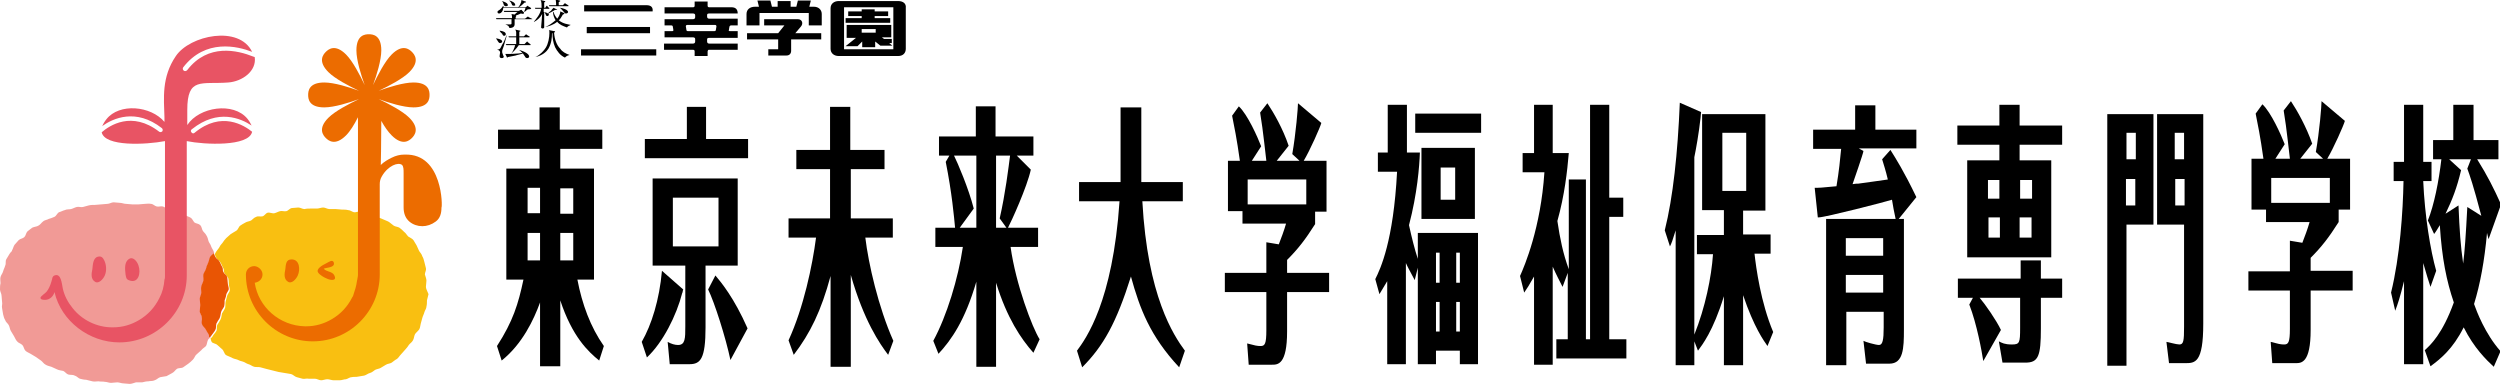 <?xml version="1.0" encoding="UTF-8"?>
<!-- Generator: Adobe Illustrator 27.2.0, SVG Export Plug-In . SVG Version: 6.00 Build 0)  -->
<svg xmlns="http://www.w3.org/2000/svg" xmlns:xlink="http://www.w3.org/1999/xlink" version="1.1" id="レイヤー_1" x="0px" y="0px" width="481.9px" height="74.1px" viewBox="0 0 481.9 74.1" style="enable-background:new 0 0 481.9 74.1;" xml:space="preserve">
<style type="text/css">
	.st0{fill:#F9BF11;}
	.st1{fill:#F19A96;}
	.st2{fill:#E95504;}
	.st3{fill:#E85464;}
	.st4{fill:#EC6C00;}
</style>
<g>
	<g>
		<path d="M115.5,69.5c-2.1-1.7-5.2-4.6-7.5-11.6v12.7h-3.9V58.3c-1.2,3.3-3.4,8-7.4,11.2l-0.9-2.8c3.1-4.8,4.1-8.1,5.1-12.8h-3.3    V32.5h6.4v-3.8h-8v-3.7h8v-4.3h3.9v4.3h8.2v3.7H108v3.8h6.5v21.4h-3.2c0.9,4.7,2.5,9.1,5.1,12.8L115.5,69.5 M104.1,36.2h-2.4v4.9    h2.4V36.2z M104.1,44.9h-2.4v5.3h2.4V44.9z M108,41.2h2.5v-4.9H108V41.2z M108,50.2h2.5v-5.3H108V50.2z"></path>
		<path d="M123.7,65.9c1.9-3.3,3.4-8.1,3.9-13.7l4.1,3.6c-0.1,0.2-0.1,0.6-0.2,0.7c-1.1,4.3-3.7,9.5-6.8,12.4L123.7,65.9     M132.3,20.6h3.8v6.2h8.1v3.7h-19.9v-3.7h8.1V20.6z M136,63.1c0,6.1-1,7.1-3.1,7.1h-3.8l-0.4-4.3c0.7,0.4,1.4,0.6,2,0.6    c1.4,0,1.4-1.3,1.4-3.6V51.2h-6.3V34.4h16.4v16.8H136V63.1z M138.5,38.1h-8.8v9.4h8.8V38.1z M140.8,69.4    c-0.9-4.3-3.1-11.2-4.3-13.6l1.4-2.7c1.1,1.3,3.6,4.3,6.2,10.2L140.8,69.4z"></path>
		<path d="M171.2,68.4c-1.6-2.1-4.7-6.6-7.2-15.4v17.7h-3.9V53.2c-1.8,6.7-3.9,11-7.1,15.2l-1-2.8c2.9-6.3,4.6-14.4,5.3-19.8h-5.3    v-3.7h8v-9.5h-6.5v-3.7h6.5v-8.3h3.9v8.3h6.6v3.7H164v9.5h8.1v3.7h-5.3c0.6,5,2.5,13.4,5.4,19.9L171.2,68.4"></path>
		<path d="M199.2,68c-2.4-2.7-5.1-6.7-7.2-13.5v16.2h-3.8V54.3c-2.2,7.5-4.8,11.2-7.3,13.9l-1-2.5c2.6-4.8,4.8-12,5.7-18.1h-5.3    v-3.7h3.8c-0.2-2.1-0.6-6.7-1.8-12.7l0.7-1.2H181v-3.7h7.1v-5.8h3.8v5.8h7.3V30h-3.2l2.7,2.7c-0.7,3.3-3.8,10.1-4.4,11.2h5.8v3.7    h-5.3c1,7.2,4.2,15.6,5.6,17.8L199.2,68 M188.2,43.9V30h-4.3c0.7,1.4,2.8,6.3,3.8,10.2l-2.7,3.7H188.2z M192,30v13.9h2l-1.3-1.8    c1.1-4.8,1.7-9.8,2-12.1H192z"></path>
		<path d="M216.1,20.7h3.9v12.7c0,0.7,0,1.2,0,1.7h8v3.7h-7.8c1,18.3,6,25.8,8.2,28.8l-1.1,3.2c-5.6-6-7.6-11.3-9.3-17.5    c-2.8,8.9-5.3,13.4-9.4,17.5l-1-3.2c1.7-2.3,6.9-9.4,8.2-28.8h-7.8v-3.7h8c0-0.5,0-0.6,0-1.5V20.7"></path>
		<path d="M236.7,40.8v-9.8h2.3c-0.6-4.3-1.1-6.7-1.5-8.7l1.3-1.8c1.7,1.6,3.6,5.9,4.3,7.7l-1.8,2.8h2.8c-0.1-0.6-0.6-5.8-1.2-9.3    l1.4-1.8c1.2,1.8,3,4.9,4.1,8.2l-2.3,2.9h4.4l-1.4-1.3c0.7-4,1.1-9,1.1-9.8l4.5,3.8c-0.2,0.8-2.2,5.3-3.4,7.3h4.4v9.8h-2.2v2.4    c-1.9,3-3.3,4.8-5.4,6.9v2.5h8.1v3.7h-8.1v7.6c0,6.4-1.8,6.4-2.9,6.4h-4.5l-0.3-4.1c1.5,0.4,1.9,0.5,2.6,0.5c0.8,0,1.1-0.4,1.1-3    v-7.4h-8v-3.7h8v-5.9l2.4,0.4c0.5-1.3,1-2.6,1.4-4h-8.4v-2.4H236.7 M240.5,39.4h11.3v-4.8h-11.3V39.4z"></path>
		<path d="M273.3,44.9h11.6v25.3h-3.5v-2.6h-4.6v2.6h-3.5V51.6l-0.6,2.4c-1-1.9-1.4-2.6-1.7-3.3v19.5h-3.6v-16    c-0.7,1.2-1.1,1.8-1.5,2.5l-0.8-2.9c1-2,3.5-7.3,4.2-20.7h-3.7v-3.7h1.9v-9.2h3.7v9.2h2.5c-0.1,2.7-0.5,7.9-2.1,14    c0.5,2.3,1.1,4.7,1.7,6.5V44.9 M272.8,21.9h12.7v3.7h-12.7V21.9z M284.3,42.2H274V28.5h10.3V42.2z M276.8,54.5h0.7v-5.8h-0.7V54.5    z M276.8,63.9h0.7v-5.7h-0.7V63.9z M280.5,32.3h-2.8v6.2h2.8V32.3z M280.7,54.5h0.7v-5.8h-0.7V54.5z M281.4,58.2h-0.7v5.7h0.7    V58.2z"></path>
		<path d="M302.2,34.6h3.5v30.8h0.8V20.2h3.7v17.9h2.7v3.7h-2.7v23.6h3.3v3.7H300v-3.7h2.2V52.6l-1,2.7c-0.6-1.2-1.2-2.3-1.9-3.9    v18.9h-3.6v-17c-0.9,1.6-1.4,2.4-1.9,3.1l-0.8-3.2c0.9-2,4-9.3,4.7-20h-4.2v-3.7h2.2v-9.3h3.6v9.3h3.1c-0.3,3.5-0.8,8.1-2.2,13.1    c0.5,3.4,1.1,6.3,2.2,9.3V34.6"></path>
		<path d="M332.4,40.5h-4.3V22h12.2v18.6h-4.3v4.6h5.3v3.7h-3.1c0.3,2.7,1.2,9.4,3.6,15.1l-1.1,2.7c-0.7-1-2.6-3.6-4.7-9.8v13.5    h-3.7V57.1c-2.1,6.8-4.2,9.4-5,10.5l-0.7-1.8v4.6H323V44.4c-0.6,2-0.8,2.5-1.1,3.1l-1-3.1c1.6-6.4,2.5-14.9,2.9-24.6l4.1,1.8    c0,0.3-0.1,0.7-0.1,1.1c-0.3,2.8-0.9,6.2-1.2,7.6v34.2c2.1-5.2,3.3-11.1,3.6-15.5h-3.1v-3.7h5.2V40.5 M336.5,25.6H332v11.2h4.6    V25.6z"></path>
		<path d="M369.4,24.9v3.7h-11.1l0.9,0.5c0,0.4-2,6.1-2.1,6.4c0.5-0.1,0.8-0.1,1.1-0.1c0.9-0.1,4.9-0.7,5.7-0.8    c-0.4-1.7-0.8-2.9-1.1-3.9l1.6-1.8c1,1.6,2.6,4.1,5,9.1l-3.4,4.2h1v21.4c0,3.5-0.1,6.5-2.8,6.5h-4.5l-0.5-4.4    c0.3,0.2,2.4,0.8,3,0.8c0.7,0,0.9-1,0.9-3.4v-3h-7.2v10.3H352V42.2h13.4c-0.3-1.3-0.5-2.5-0.7-3.7c-1.2,0.4-12.9,3.4-14.1,3.4    h-0.2l-0.6-5.7c0.9,0,1.2,0,4.2-0.3c0.5-3,0.7-5.1,0.9-7.2h-5.4v-3.7h8.1v-4.7h3.9v4.7H369.4 M355.8,49.3h7.2v-3.4h-7.2V49.3z     M363,53h-7.2v3.4h7.2V53z"></path>
		<path d="M397.5,24.2v3.7h-8.2v3h6.1v18.7h-16.2V30.9h6.2v-3h-8.1v-3.7h8.1v-4h3.9v4H397.5 M382.3,69.6c-0.3-1.9-1.2-7-2.7-10.9    l0.7-1.3h-2.9v-3.7h12.1v-3.5h3.9v3.5h4.1v3.7h-4.1v5.9c0,5.4-0.5,6.6-3,6.6H386l-0.7-4.1c0.6,0.3,1.1,0.6,2.5,0.6    c1.5,0,1.6-0.3,1.6-3.2v-5.8h-7.8c1.1,1.3,3.2,4.3,4.1,6.2L382.3,69.6z M383.2,38.3h2.2v-3.6h-2.2V38.3z M385.5,41.9h-2.2v3.9h2.2    V41.9z M389.4,38.3h2.3v-3.6h-2.3V38.3z M391.6,41.9h-2.3v3.9h2.3V41.9z"></path>
		<path d="M415.1,22v21.3h-5.2v27.2h-3.7V22H415.1 M409.9,30.7h1.8v-5.1h-1.8V30.7z M411.6,34.5h-1.8v5.1h1.8V34.5z M424.7,22v40.4    c0,7.6-1.6,7.6-3.5,7.6h-3.1l-0.5-4.1c0.2,0,1.9,0.5,2.5,0.5c0.8,0,0.9-0.7,0.9-3.4V43.3h-5.2V22H424.7z M419.2,30.7h1.8v-5.1    h-1.8V30.7z M421.1,34.5h-1.8v5.1h1.8V34.5z"></path>
		<path d="M434,40.4v-9.8h2.3c-0.6-4.3-1.1-6.7-1.5-8.7l1.3-1.8c1.7,1.6,3.6,5.9,4.3,7.7l-1.8,2.8h2.8c-0.1-0.6-0.6-5.8-1.2-9.3    l1.4-1.8c1.2,1.8,3,5,4.1,8.2l-2.3,2.9h4.4l-1.4-1.3c0.7-3.9,1.1-8.9,1.1-9.8l4.5,3.8c-0.2,0.8-2.2,5.3-3.4,7.3h4.4v9.8h-2.2v2.4    c-1.9,3-3.3,4.8-5.4,6.9v2.5h8.1V56h-8.1v7.6c0,6.4-1.8,6.4-2.9,6.4H438l-0.3-4.1c1.5,0.4,1.9,0.5,2.6,0.5c0.8,0,1.1-0.4,1.1-3V56    h-8v-3.7h8v-5.9l2.4,0.4c0.5-1.3,1-2.6,1.4-4h-8.4v-2.4H434 M437.8,39.1h11.3v-4.8h-11.3V39.1z"></path>
		<path d="M468.5,55.3c-0.4-1.2-0.8-2.5-1.4-4.6v19.5h-3.7v-16c-0.8,3.2-1.2,4.4-1.7,5.7l-0.8-3.5c1.7-6.9,2.3-15.6,2.4-21.5h-1.9    v-3.7h2v-11h3.7v11h1.6v3.7h-1.6c0.3,6.8,1.4,13.4,2.5,17.3L468.5,55.3 M480.7,70.7c-1.4-1.3-3.8-3.6-5.8-7.6    c-2.1,4.2-4.5,6.1-6.4,7.5l-1.1-3.1c1.1-1,3.4-3.1,5.6-9.2c-1.4-4.1-2.3-8.5-2.7-14.9c-0.5,0.8-0.7,1.2-1.1,1.7l-1.2-2.6    c1.2-3,2.1-7.5,2.6-11.8h-1.6v-3.7h3.9v-6.8h3.9v6.8h4.8v3.7h-4.1c2,3.2,3.2,5.6,4.6,8.7l-2.4,6.7c-0.1-0.3-0.1-0.4-0.3-1.2    c-0.5,5.4-1.3,9.8-2.5,13.7c0.5,1.4,2.1,5.7,5.1,9.1L480.7,70.7z M473.9,39.6c0.2,4.8,0.4,7.8,0.9,11.2c0.3-2.4,0.5-5.2,0.8-10.9    l2.7,1.7c-1.6-6.1-2.2-7.7-2.7-9.1l0.7-1.8h-4.2l2.3,2.1c-0.8,3.4-1.7,5.7-3,8.4L473.9,39.6z"></path>
	</g>
	<g>
		<g>
			<g>
				<path class="st0" d="M82.1,55.3c0-0.4,0.1-0.8,0.1-1.2c0-0.4-0.2-0.8-0.3-1.2c0-0.4,0.3-0.8,0.2-1.2c-0.1-0.4-0.2-0.8-0.3-1.2      c-0.1-0.4-0.2-0.8-0.4-1.1c-0.1-0.4-0.4-0.7-0.6-1c-0.2-0.4-0.3-0.7-0.5-1.1c-0.2-0.3-0.4-0.7-0.6-1c-0.2-0.3-0.7-0.5-1-0.7      c-0.3-0.3-0.5-0.7-0.8-0.9c-0.3-0.3-0.6-0.6-0.9-0.8c-0.3-0.2-0.8-0.2-1.1-0.4c-0.3-0.2-0.6-0.5-0.9-0.7      c-0.3-0.2-0.7-0.3-1.1-0.5c-0.4-0.2-0.7-0.3-1.1-0.4c-0.4-0.1-0.7-0.3-1.1-0.4c-0.4-0.1-0.8,0.1-1.2,0c-0.4-0.1-0.7-0.6-1.1-0.7      c-0.4-0.1-0.8,0.2-1.2,0.1c-0.4-0.1-0.7-0.4-1.1-0.4c-0.4-0.1-0.8-0.1-1.2-0.1c-0.4,0-0.8-0.1-1.2-0.1c-0.4,0-0.8,0-1.2,0      c-0.4,0-0.8-0.3-1.2-0.3c-0.4,0-0.8,0.2-1.2,0.2c-0.4,0-0.8,0-1.2,0c-0.4,0-0.8,0-1.2,0.1c-0.4,0-0.8-0.3-1.2-0.3      c-0.4,0-0.8,0.1-1.2,0.1c-0.4,0-0.7,0.5-1.1,0.6c-0.4,0.1-0.8-0.1-1.2,0c-0.4,0.1-0.7,0.3-1.1,0.4c-0.4,0.1-0.9-0.2-1.3-0.1      c-0.4,0.1-0.6,0.6-1,0.7c-0.4,0.1-0.9-0.1-1.2,0.1c-0.4,0.1-0.7,0.5-1,0.7c-0.4,0.2-0.8,0.2-1.1,0.4c-0.4,0.2-0.7,0.4-1,0.6      c-0.3,0.2-0.4,0.8-0.8,1c-0.3,0.2-0.7,0.4-1,0.6c-0.3,0.3-0.6,0.5-0.9,0.8c-0.3,0.3-0.5,0.6-0.7,0.9c-0.3,0.3-0.5,0.6-0.7,1      c-0.2,0.3-0.5,0.6-0.7,1c0,0.1-0.1,0.1-0.1,0.2c0.1,0.2,0.1,0.4,0.3,0.7c0.3,0.5,0.5,0.4,0.8,0.9c0.3,0.5,0.2,0.5,0.5,1      c0.3,0.5,0,0.6,0.3,1.1c0.3,0.5,0.4,0.4,0.7,0.9c0.1,0.4,0.1,0.7,0.1,1.1c0,0.4,0.2,0.8,0.2,1.2c0,0.4-0.4,0.7-0.5,1.1      c-0.1,0.4-0.2,0.7-0.3,1.1c-0.1,0.4,0,0.8-0.1,1.2c-0.1,0.4-0.4,0.7-0.6,1.1c-0.1,0.4-0.1,0.8-0.3,1.2c-0.2,0.4-0.4,0.7-0.6,1      c-0.2,0.4,0,0.9-0.2,1.2c-0.2,0.4-0.5,0.6-0.7,1c-0.1,0.2-0.2,0.3-0.4,0.4c0,0.2,0.1,0.5,0.2,0.7c0.2,0.3,0.8,0.3,1.1,0.6      c0.3,0.3,0.6,0.5,0.9,0.8c0.3,0.2,0.4,0.8,0.7,1.1c0.3,0.2,0.7,0.3,1.1,0.5c0.3,0.2,0.7,0.3,1.1,0.4c0.4,0.2,0.7,0.3,1.1,0.4      c0.4,0.1,0.7,0.4,1.1,0.5c0.4,0.1,0.7,0.4,1.1,0.5c0.4,0.1,0.8,0,1.2,0.1c0.4,0.1,0.7,0.2,1.1,0.3c0.4,0.1,0.8,0.2,1.2,0.3      c0.4,0.1,0.8,0.2,1.2,0.3c0.4,0.1,0.8,0.1,1.2,0.2c0.4,0.1,0.8,0.1,1.2,0.2c0.4,0.1,0.7,0.5,1.1,0.6c0.4,0.1,0.8,0.2,1.1,0.3      c0.4,0.1,0.8-0.1,1.2,0c0.4,0,0.8,0,1.2,0c0.4,0,0.8,0.3,1.2,0.3c0.4,0,0.8-0.2,1.2-0.2c0.4,0,0.8,0.2,1.2,0.2      c0.4,0,0.8,0,1.2,0c0.4,0,0.8-0.2,1.2-0.2c0.4-0.1,0.7-0.4,1.1-0.4c0.4-0.1,0.8,0,1.2-0.1c0.4-0.1,0.8-0.1,1.2-0.2      c0.4-0.1,0.7-0.4,1.1-0.5c0.4-0.1,0.7-0.4,1-0.6c0.4-0.2,0.8-0.2,1.1-0.4c0.3-0.2,0.7-0.4,1-0.6c0.3-0.2,0.8-0.2,1.1-0.4      c0.3-0.2,0.6-0.5,1-0.7c0.3-0.2,0.5-0.6,0.8-0.9c0.3-0.3,0.5-0.6,0.8-0.9c0.3-0.3,0.5-0.6,0.7-0.9c0.2-0.3,0.6-0.5,0.8-0.9      c0.2-0.3,0.2-0.8,0.4-1.2c0.2-0.3,0.6-0.6,0.8-0.9c0.2-0.3,0.2-0.8,0.3-1.1c0.1-0.4,0.2-0.7,0.3-1.1c0.1-0.4,0.3-0.7,0.4-1.1      c0.1-0.4,0.4-0.7,0.4-1.1c0.1-0.4,0.1-0.8,0.1-1.2c0.1-0.4,0.2-0.8,0.3-1.2C82.3,56,82.1,55.6,82.1,55.3z"></path>
				<path class="st1" d="M39.7,63.4c-0.2-0.4-0.5-0.6-0.7-1c-0.1-0.4,0-0.8,0-1.2c-0.1-0.4-0.4-0.7-0.4-1.2c0-0.4,0.1-0.8,0.1-1.2      c0-0.4-0.1-0.8-0.1-1.2c0-0.4,0.3-0.8,0.3-1.2c0-0.4-0.1-0.8,0-1.2c0.1-0.4,0.3-0.8,0.4-1.1c0.1-0.4-0.1-0.8,0-1.2      c0.1-0.4,0.4-0.7,0.5-1.1c0.1-0.4,0.2-0.8,0.4-1.1c0.2-0.4,0.2-0.8,0.4-1.2c0.1-0.3,0.5-0.5,0.7-0.7c0-0.1-0.1-0.2-0.1-0.3      c-0.2-0.5-0.3-0.5-0.5-1c-0.1-0.4-0.4-0.7-0.5-1c-0.1-0.4-0.2-0.8-0.4-1.1c-0.2-0.4-0.5-0.6-0.7-0.9c-0.2-0.3-0.2-0.8-0.5-1.1      c-0.3-0.3-0.8-0.3-1.1-0.5c-0.3-0.3-0.4-0.7-0.7-0.9c-0.3-0.2-0.7-0.3-1.1-0.5c-0.3-0.2-0.6-0.6-0.9-0.7      c-0.4-0.2-0.7-0.3-1.1-0.4c-0.4-0.1-0.8,0.1-1.2,0c-0.4-0.1-0.7-0.5-1.1-0.6c-0.4-0.1-0.8,0.1-1.2,0c-0.4-0.1-0.7-0.5-1.1-0.5      c-0.4-0.1-0.8,0-1.2,0c-0.4,0-0.8,0.1-1.2,0.1c-0.4,0-0.8,0-1.2,0c-0.4,0-0.8-0.1-1.2-0.1c-0.4,0-0.8-0.2-1.2-0.2      c-0.4,0-0.8-0.1-1.2-0.1c-0.4,0-0.8,0.3-1.2,0.3c-0.4,0-0.8,0.1-1.2,0.1c-0.4,0-0.8,0.1-1.2,0.1c-0.4,0-0.8,0-1.2,0.1      c-0.4,0.1-0.7,0.2-1.1,0.3c-0.4,0.1-0.8-0.1-1.2,0c-0.4,0.1-0.7,0.3-1.1,0.4c-0.4,0.1-0.8,0-1.2,0.2c-0.4,0.1-0.7,0.3-1.1,0.4      c-0.4,0.2-0.5,0.7-0.9,0.9c-0.4,0.2-0.8,0.3-1.1,0.4c-0.3,0.2-0.8,0.2-1.1,0.5c-0.3,0.2-0.5,0.6-0.9,0.8      c-0.3,0.2-0.8,0.2-1.2,0.4c-0.3,0.2-0.6,0.5-0.9,0.7c-0.3,0.3-0.3,0.8-0.6,1.1c-0.3,0.3-0.8,0.3-1.1,0.6      c-0.3,0.3-0.5,0.6-0.8,0.9c-0.2,0.3-0.3,0.8-0.5,1.1C2.4,48.4,2,48.6,1.8,49c-0.2,0.3-0.4,0.7-0.6,1c-0.2,0.4,0,0.8-0.2,1.2      c-0.1,0.4-0.3,0.7-0.4,1.1c-0.1,0.4-0.4,0.7-0.5,1.1c-0.1,0.4,0,0.8,0,1.2C0,55,0,55.4,0,55.8c0,0.4,0.3,0.8,0.3,1.2      c0,0.4,0.1,0.8,0.1,1.2c0.1,0.4-0.1,0.8,0,1.2c0.1,0.4,0.1,0.8,0.2,1.2c0.1,0.4,0.2,0.8,0.4,1.1c0.1,0.4,0.5,0.6,0.7,1      c0.2,0.4,0.2,0.8,0.4,1.1c0.2,0.3,0.4,0.7,0.6,1c0.2,0.3,0.3,0.7,0.6,1c0.2,0.3,0.7,0.4,1,0.7c0.3,0.3,0.3,0.8,0.6,1.1      c0.3,0.3,0.7,0.4,1,0.6c0.3,0.2,0.7,0.4,1,0.6c0.3,0.2,0.6,0.4,1,0.7c0.3,0.2,0.5,0.6,0.9,0.8c0.3,0.2,0.8,0.3,1.1,0.4      c0.4,0.2,0.7,0.3,1.1,0.5c0.4,0.2,0.8,0.2,1.2,0.3c0.4,0.2,0.6,0.6,1,0.7c0.4,0.1,0.9,0,1.2,0.2c0.4,0.1,0.7,0.5,1,0.6      c0.4,0.1,0.8,0.2,1.2,0.2c0.4,0.1,0.8,0.2,1.2,0.3c0.4,0.1,0.8,0,1.2,0c0.4,0.1,0.8,0,1.2,0.1c0.4,0,0.8,0.2,1.2,0.2      c0.4,0,0.8-0.1,1.2-0.1c0.4,0,0.8,0.2,1.2,0.2c0.4,0,0.8,0.1,1.2,0.1c0.4,0,0.8-0.2,1.2-0.3c0.4,0,0.8,0,1.2,0      c0.4-0.1,0.8-0.2,1.2-0.2c0.4-0.1,0.8,0,1.2-0.2c0.4-0.1,0.7-0.5,1.1-0.6c0.4-0.1,0.8-0.1,1.2-0.2c0.4-0.2,0.7-0.4,1.1-0.6      c0.4-0.2,0.6-0.6,0.9-0.8c0.3-0.2,0.9-0.1,1.2-0.3c0.3-0.2,0.7-0.5,1-0.7c0.3-0.2,0.6-0.5,0.9-0.8c0.3-0.3,0.4-0.8,0.7-1      c0.3-0.3,0.6-0.5,0.9-0.8c0.2-0.3,0.6-0.5,0.9-0.8c0.2-0.3,0.2-0.8,0.4-1.2c0.1-0.2,0.3-0.3,0.5-0.5c0-0.2,0-0.4-0.1-0.6      C40.1,64.1,39.9,63.8,39.7,63.4z"></path>
				<path class="st2" d="M40.8,64.6c0.2-0.3,0.5-0.6,0.7-1c0.2-0.3,0.1-0.8,0.2-1.2c0.2-0.4,0.4-0.7,0.6-1c0.2-0.4,0.2-0.8,0.3-1.2      c0.1-0.4,0.4-0.7,0.6-1.1c0.1-0.4,0.1-0.8,0.1-1.2c0.1-0.4,0.3-0.7,0.3-1.1c0.1-0.4,0.5-0.8,0.5-1.1c0-0.4-0.2-0.8-0.2-1.2      c0-0.4-0.1-0.8-0.1-1.1c-0.2-0.5-0.4-0.4-0.7-0.9c-0.3-0.5,0-0.6-0.3-1.1c-0.3-0.5-0.2-0.5-0.5-1c-0.3-0.5-0.5-0.4-0.8-0.9      c-0.2-0.4-0.2-0.5-0.3-0.7c-0.2,0.2-0.5,0.4-0.7,0.7c-0.2,0.4-0.2,0.8-0.4,1.2c-0.2,0.4-0.3,0.7-0.4,1.1      c-0.1,0.4-0.4,0.7-0.5,1.1c-0.1,0.4,0.1,0.8,0,1.2c-0.1,0.4-0.3,0.7-0.4,1.1c-0.1,0.4,0,0.8,0,1.2c0,0.4-0.3,0.8-0.3,1.2      c0,0.4,0.1,0.8,0.1,1.2c0,0.4-0.1,0.8-0.1,1.2c0,0.4,0.4,0.8,0.4,1.2c0.1,0.4-0.1,0.8,0,1.2c0.1,0.4,0.5,0.7,0.7,1      c0.2,0.4,0.4,0.7,0.6,1c0.1,0.2,0.1,0.4,0.1,0.6C40.6,64.9,40.7,64.8,40.8,64.6z"></path>
			</g>
		</g>
		<g>
			<path class="st3" d="M18.3,54.3c0.7,0.5,1.6-0.5,1.9-1.2c0.4-0.9,0.3-2.1-0.1-2.9c-0.3-0.6-0.6-0.9-1.3-0.7     c-0.9,0.3-0.9,1.6-1,2.4C17.6,52.8,17.5,53.8,18.3,54.3z"></path>
			<path class="st3" d="M24.8,54c1.9,0.8,2.4-1.4,1.9-2.8c-0.2-0.7-1-1.8-1.8-1.3c-1,0.6-0.8,2-0.7,3C24.3,53.4,24.3,53.8,24.8,54z"></path>
		</g>
		<g>
			<path class="st4" d="M55.5,54.3c0.7,0.5,1.6-0.5,1.9-1.2c0.5-1.1,0.4-3.1-1.2-3.1c-1.1,0-1.1,1-1.2,1.9     C54.8,52.8,54.7,53.8,55.5,54.3z"></path>
			<path class="st4" d="M63,53.7c0.6,0.3,2.1,0.6,1.4-0.7c-0.4-0.7-1.5-0.6-2-1.2c0.4-0.2,1.6-0.2,1.9-0.7c0.2-0.3,0-0.8-0.3-0.8     c-0.2-0.1-1,0.4-1.2,0.5c-0.6,0.3-1.9,1-1.5,1.7C61.6,53,62.5,53.5,63,53.7z"></path>
		</g>
		<path class="st4" d="M78.1,29.8C78.1,29.8,78.1,29.8,78.1,29.8c-0.1,0-0.1,0-0.2,0c-0.8,0-1.6,0.2-2.4,0.6    c-0.8,0.4-1.5,0.8-2.1,1.4c0,0,0.1-4.2,0.1-8.5c0.6,1.1,1.3,2.1,2,2.8c2.1,2.1,3.4,1,3.9,0.5c0.5-0.5,1.6-1.8-0.5-3.9    c-1.3-1.3-4-2.7-5.9-3.6c1.9,0.7,4.8,1.6,6.7,1.6c3,0,3.1-1.7,3.1-2.4c0-0.7-0.1-2.4-3.1-2.4c-1.9,0-4.8,0.9-6.7,1.6    c1.9-0.9,4.6-2.3,5.9-3.6c2.1-2.1,1-3.4,0.5-3.9c-0.5-0.5-1.8-1.6-3.9,0.5c-1.3,1.3-2.7,4-3.6,5.9c0.7-1.9,1.6-4.8,1.6-6.7    c0-3-1.7-3.1-2.4-3.1c-0.7,0-2.4,0.1-2.4,3.1c0,1.9,0.9,4.8,1.6,6.7c-0.9-1.9-2.3-4.6-3.6-5.9c-2.1-2.1-3.4-1-3.9-0.5    c-0.5,0.5-1.6,1.8,0.5,3.9c1.3,1.3,4,2.7,5.9,3.6c-1.9-0.7-4.8-1.6-6.7-1.6c-3,0-3.1,1.7-3.1,2.4c0,0.7,0.1,2.4,3.1,2.4    c1.9,0,4.8-0.9,6.7-1.6c-1.9,0.9-4.6,2.3-5.9,3.6c-2.1,2.1-1,3.4-0.5,3.9c0.5,0.5,1.8,1.6,3.9-0.5c0.8-0.8,1.6-2.1,2.3-3.5v20v0.8    l0,0.8c0,0,0,0.1,0,0.1l0,3.9l0,4.2c0,0,0,0.1,0,0.1l0,0.4c0,0,0,0,0,0c0,0,0,0,0,0c0,0.1,0,0.4-0.1,0.8c0,0,0,0.1-0.1,0.5    c-0.1,0.9-0.4,1.8-0.7,2.7c0,0.1-0.1,0.3-0.2,0.4c0,0,0,0,0,0l0,0c-0.9,1.8-2.2,3.2-3.9,4.2l0,0c-1.5,0.9-3.2,1.4-5,1.4    c-0.1,0-0.1,0-0.2,0l0,0c-4.9-0.1-9-3.7-9.7-8.4c0.8-0.1,1.5-0.7,1.5-1.6c0-0.8-0.7-1.5-1.5-1.6c0,0-0.1,0-0.1,0    c-0.9,0-1.6,0.7-1.6,1.6l0,0c0,7.1,5.8,12.9,12.9,12.9c7.1,0,12.9-5.8,12.9-12.9c0-0.2,0-4.8,0-9.4h0v-8c0,0,0,0,0,0    c0-0.5,0.1-1,0.4-1.5c1.2-2.1,3.2-2.8,3.9-2.2c0.3,0.3,0.3,0.9,0.3,1.6V40c0,1.2,0.4,2.1,1.1,2.7c0.7,0.6,1.6,0.9,2.5,0.9    c0.9,0,1.8-0.3,2.6-0.9c0.8-0.6,1.1-1.5,1.1-2.7C85.3,40,85.4,29.6,78.1,29.8z"></path>
		<path class="st3" d="M37.5,25.6c-0.2,0.2-0.5,0.1-0.6-0.1c-0.2-0.2-0.1-0.5,0.1-0.6c5-4,9.4-2.1,11.5-0.7    c-0.2-0.4-0.4-0.8-0.8-1.3c-2.7-3.3-9.3-2.3-11.6,1.2c0-1.2,0-2.1,0-2.9h0c0-6.4,2.7-4.9,7.9-5.3c2.7-0.2,5.5-2.2,5.1-4.9    c-0.1,0-0.2-0.1-0.3-0.1c-3-1.2-8.7-2.6-12.7,2.6c-0.1,0.1-0.2,0.2-0.4,0.2c-0.1,0-0.2,0-0.3-0.1c-0.2-0.2-0.2-0.4-0.1-0.6    c4.3-5.6,10.5-4.1,13.3-3c-2.5-5.2-12-3.2-14.7,0.8c-2.8,4.1-2.3,8.2-2.2,11.8c0,0.2,0,0.5,0,0.9c-2.6-3.1-8.7-3.7-11.2-0.5    c-0.4,0.5-0.6,0.9-0.8,1.3c2.1-1.5,6.5-3.5,11.5,0.4c0.2,0.2,0.2,0.4,0.1,0.6c-0.2,0.2-0.4,0.2-0.6,0.1c-5.3-4.1-9.6-1.2-11.1,0.1    c0.6,2.8,8.5,2.4,12.2,1.7c0,6.1,0,15.6,0,15.6l0,0v0.8c0,0,0,0.3,0,0.8c0,0.4,0,1,0,1.7l0,6.2c0,0,0,0,0,0c0,0.5,0,0.8,0,0.8    c0,0.3,0,0.6-0.1,0.8c-0.1,1.3-0.4,2.5-1,3.6c-0.9,1.8-2.2,3.2-3.9,4.2c-1.5,0.9-3.2,1.4-5,1.4c-0.1,0-0.1,0-0.2,0    c-2.9,0-5.8-1.4-7.6-3.7c-0.9-1.1-1.6-2.4-1.9-3.8c-0.2-0.9-0.3-3-1.6-2.5c-0.5,0.2-0.4,0.7-0.6,1.2c-0.2,0.7-0.5,1.4-0.9,1.9    c-0.2,0.3-1.2,0.9-1.2,1.2c0,0.4,0.6,0.4,0.9,0.4c0.9,0,1.6-0.7,1.8-1.5C11.8,61.9,17.2,66,23,66c7.1,0,13-5.8,13-12.9    c0-0.1,0-1.8,0-4H36c0,0,0-13.2,0-21.9c3.4,0.7,12,1.1,12.6-1.8C47.1,24.2,42.7,21.3,37.5,25.6z"></path>
	</g>
	<g>
		<g>
			<path d="M102.2,3.7h-3v1c0,0.3-0.2,0.7-1,0.7c-0.1-0.4-0.3-0.5-0.8-0.7v0c0.1,0,0.7,0,0.9,0c0.2,0,0.3,0,0.3-0.2V3.7h-2.1     c-0.5,0-0.6,0-0.8,0l-0.1-0.2c0.4,0,1,0,1.1,0h2c0-0.4,0-0.4-0.1-0.8l0.6,0.1c0.1-0.1,0.5-0.5,0.6-0.5h-1.8c-0.5,0-0.6,0-0.8,0     l-0.1-0.2c0.5,0,1,0,1.1,0h1.8l0.4-0.2c0,0,0.1,0,0.1,0c0.1,0,0.1,0,0.1,0.1l0.4,0.4c0,0,0,0,0,0.1c0,0.2-0.2,0.2-0.6,0.1     c-0.4,0.2-0.7,0.3-1,0.4c0,0,0.1,0,0.1,0.1c0,0.1-0.1,0.1-0.1,0.2v0.3h1.8l0.4-0.3c0.1-0.1,0.1-0.1,0.2-0.1c0,0,0,0,0.1,0.1     l0.6,0.3c0,0,0.1,0,0.1,0.1C102.3,3.7,102.3,3.7,102.2,3.7z M101.8,1.8c-0.1,0-0.4,0.2-0.4,0.3c-0.1,0.1-0.2,0.1-0.4,0.2l0,0     c0.1-0.2,0.3-0.7,0.3-0.8h-4.3c0,0.6-0.4,1.1-0.8,1.1c-0.2,0-0.3-0.1-0.3-0.3c0-0.2,0.1-0.2,0.4-0.4c0.4-0.3,0.5-0.5,0.7-0.8h0     c0,0.1,0.1,0.2,0.1,0.3h2.8c0.2-0.2,0.6-0.9,0.6-1.3c0,0,0,0,0-0.1l0.8,0.3c0.1,0,0.1,0,0.1,0.1c0,0.1-0.3,0.1-0.3,0.1     c-0.3,0.3-0.7,0.7-1.1,0.9h1.3l0.3-0.2c0.1-0.1,0.1-0.1,0.1-0.1c0,0,0.1,0,0.1,0.1l0.5,0.3c0.1,0.1,0.1,0.1,0.1,0.1     C102.3,1.8,102.1,1.8,101.8,1.8z M97.5,1.2c-0.2,0-0.3-0.1-0.4-0.3C97,0.6,97,0.4,96.7,0.2l0,0c0.5,0.1,1.2,0.4,1.2,0.8     C97.9,1,97.9,1.2,97.5,1.2z M99,1.1c-0.3,0-0.3-0.2-0.4-0.4c-0.1-0.2-0.1-0.3-0.5-0.6l0,0c0.7,0.1,1.2,0.5,1.2,0.8     C99.4,1,99.3,1.1,99,1.1z"></path>
			<path d="M107.2,1.9H107c-0.2,0.1-0.6,0.4-1.3,0.7c0,0,0.1,0.1,0.1,0.2c0,0.2-0.2,0.3-0.3,0.3c-0.2,0-0.3-0.2-0.3-0.3     c-0.1-0.2-0.2-0.4-0.3-0.5c0,0.4,0,2.2,0,2.6c0,0.1,0,0.3,0,0.4c0,0-0.1,0.2-0.3,0.2c-0.1,0-0.3-0.1-0.3-0.2     c0-0.3,0.1-0.9,0.1-1.2c0-0.3,0.1-1,0.1-1.4c-0.3,0.6-0.8,1.1-1.5,1.5l-0.1,0c0.4-0.5,1.3-1.5,1.4-2.5H104c-0.5,0-0.6,0-0.8,0     l-0.1-0.2c0.4,0,1,0,1.1,0h0.2c0-0.6,0-1.2-0.2-1.5l0.8,0.2c0.1,0,0.1,0,0.1,0.1c0,0.1-0.2,0.1-0.2,0.2c0,0,0,0.1,0,1h0.2     l0.2-0.3c0.1-0.1,0.1-0.1,0.1-0.1c0,0,0.1,0,0.1,0.1l0.3,0.3c0.1,0,0.1,0.1,0.1,0.1c0,0.1-0.1,0.1-0.1,0.1h-1c0,0.1,0,0.4,0,0.6     c0.5,0.1,0.7,0.2,0.8,0.3c0.1-0.1,0.5-0.5,0.6-0.5c0.2-0.3,0.3-0.4,0.5-0.6l0.6,0.3c0,0,0.1,0,0.1,0.1     C107.3,1.9,107.2,1.9,107.2,1.9z M109.6,5c-0.3,0.2-0.3,0.3-0.3,0.3c-0.8-0.3-1.4-0.5-1.9-1.1c-0.7,0.6-1.7,0.9-2.3,1v0     c0.8-0.3,1.4-0.8,2-1.3c-0.3-0.5-0.5-1-0.5-1.6l0.1,0c0.2,0.7,0.5,1,0.7,1.3c0.2-0.2,0.6-0.8,0.6-1.4l0.7,0.3     c0.1,0.1,0.1,0.1,0.1,0.1c0,0.1,0,0.1-0.3,0.2c-0.3,0.5-0.5,0.9-0.8,1.1c0.8,0.7,1.9,0.8,2.3,0.9v0C109.9,4.9,109.8,4.9,109.6,5z      M109.5,1.2h-2.8c-0.5,0-0.6,0-0.8,0L105.8,1c0.4,0,1,0,1.1,0h0.3c0-0.2,0-0.7-0.1-1.1l0.8,0.2c0.1,0,0.1,0.1,0.1,0.1     c0,0.1-0.2,0.1-0.3,0.2v0.6h0.8l0.3-0.3c0.1-0.1,0.1-0.1,0.1-0.1c0,0,0.1,0,0.1,0.1l0.5,0.3c0,0,0.1,0.1,0.1,0.1     C109.6,1.2,109.6,1.2,109.5,1.2z M109.1,2.6c-0.1,0-0.2,0-0.5-0.4c-0.3-0.3-0.4-0.5-0.7-0.7v0c0.5,0,1.6,0.4,1.6,0.8     C109.5,2.4,109.4,2.6,109.1,2.6z"></path>
			<path d="M95.6,7.4c0.3,0,1.2,0.2,1.2,0.6c0,0.1-0.1,0.3-0.4,0.3c-0.1,0-0.2,0-0.4-0.3C95.9,7.8,95.8,7.7,95.6,7.4L95.6,7.4z      M97.7,6.8c-0.1,0.3-0.5,1.8-0.6,2.1c0,0.1-0.3,0.7-0.3,0.9c0,0.1,0,0.1,0,0.2c0,0.1,0,0.2,0.1,0.4c0.1,0.4,0.2,0.4,0.2,0.5     c0,0.2-0.1,0.3-0.4,0.3c-0.4,0-0.4-0.3-0.4-0.4c0-0.1,0.1-0.6,0.1-0.7c0-0.2-0.2-0.5-0.6-0.5l0,0c0.5-0.1,0.6-0.2,0.7-0.4     c0.2-0.4,0.4-0.8,0.6-1.1C97.6,7,97.6,6.8,97.7,6.8L97.7,6.8z M96.3,5.9c0.7,0.1,1.2,0.3,1.2,0.7c0,0.1-0.1,0.3-0.3,0.3     c-0.2,0-0.3-0.1-0.4-0.4C96.6,6.4,96.3,6,96.3,5.9L96.3,5.9z M101.1,8.5l0.4-0.4c0.1-0.1,0.1-0.1,0.1-0.1c0,0,0.1,0,0.1,0.1     l0.5,0.4c0,0,0.1,0.1,0.1,0.1c0,0.1-0.1,0.1-0.1,0.1H100c0,0-0.5,0.8-1.5,1.7c1.6-0.1,1.7-0.1,2.2-0.2c-0.2-0.2-0.5-0.5-0.7-0.6     l0,0c1.4,0.4,2,0.9,2,1.3c0,0.2-0.2,0.3-0.4,0.3c-0.2,0-0.4-0.2-0.4-0.3c-0.2-0.3-0.3-0.4-0.4-0.6c-0.5,0.2-1.2,0.3-1.4,0.4     c-0.5,0.1-1,0.2-1.5,0.3c-0.1,0.1-0.1,0.1-0.1,0.1c-0.1,0-0.1,0-0.1-0.1l-0.3-0.6c0.2,0,0.3,0,0.5,0c0.1,0,0.5,0,0.6,0     c0.3-0.3,0.7-1.2,0.8-1.7h-0.9c-0.5,0-0.6,0-0.8,0l-0.1-0.2c0.3,0,0.7,0,1.1,0h0.9c0-0.2,0-1.1,0-1.3h-0.6c-0.5,0-0.6,0-0.8,0     l-0.1-0.2c0.3,0,0.7,0,1.1,0h0.4c0-0.6,0-0.7,0-0.8c0-0.1-0.1-0.4-0.2-0.5l0.9,0.2c0.1,0,0.1,0,0.1,0.1c0,0.1-0.2,0.1-0.2,0.1     c0,0.1,0,0.8,0,0.9h0.9l0.3-0.3c0.1-0.1,0.1-0.1,0.1-0.1c0,0,0.1,0,0.1,0.1l0.5,0.3c0,0,0.1,0,0.1,0.1c0,0.1-0.1,0.1-0.1,0.1     h-1.9c0,0.2,0,1.1,0,1.3H101.1z"></path>
			<path d="M109.8,10.6c-0.5,0.1-0.7,0.3-0.9,0.5c-0.9-0.4-1.5-1.2-1.9-2c-0.4-0.9-0.5-1.8-0.5-2.7l-0.1,0c0,0.9-0.1,2-0.7,3     c-0.3,0.5-1.1,1.3-2.5,1.6l0,0c0.9-0.4,1.7-1.3,2-1.8c0.5-0.8,0.7-2,0.7-2.8c0-0.4,0-0.5-0.1-0.6l1,0.2c0,0,0.2,0,0.2,0.1     c0,0.1-0.1,0.1-0.2,0.2c0.1,1.3,0.5,2.4,1.2,3.1C108.4,10,109,10.3,109.8,10.6L109.8,10.6z"></path>
		</g>
		<g>
			<path d="M171.7,3.5h-3.1V3.1h2.6V2.2h-2.6V1.8h-2.5v0.4h-2.6v0.9h2.6v0.4h-3.1v0.9h8.6V3.5z M166.2,8v1.1h2.5V8l1,0.8h2.3     l-0.6-0.5h0.5V7.5h-1.5L170,7.2h1.8V4.8h-8.6v2.5h1.8l-2,1.6h2.3L166.2,8z M166.1,5.6h2.7v0.7h-2.7V5.6z M173.1,0.2h-11.4     c-0.9,0-1.6,0.5-1.6,1.4v7.8c0,0.8,0.6,1.4,1.6,1.4h11.4c1,0,1.5-0.6,1.5-1.4V1.5C174.7,0.7,174.1,0.2,173.1,0.2z M172.2,9.5     h-9.5V1.4h9.5V9.5z"></path>
			<path d="M146.5,2.5h9.4v2.4h2.5c0,0,0-1.4,0-2.2c0-0.8-0.6-1.4-1.5-1.4H156l0.3-1.2h-2.5l-0.3,1.2h-1.1V0.2h-2.5v1.1h-1.1     l-0.3-1.2H146l0.3,1.2h-0.8c-0.9,0-1.6,0.5-1.6,1.4c0,0.8,0,2.2,0,2.2h2.5V2.5z M153.3,6.4l1.1-1.3c0.5-0.6,0.2-1.4-0.6-1.4h-6.5     v1.2h3.9L150,6.4h-6v1.2h6v1.9h-1.9v1.2h3.5c0.6,0,0.9-0.4,0.9-0.9l0-2.2l0,0h5.8V6.4H153.3z"></path>
			<path d="M140.9,4.9h1.3V3.6l-5.5,0c-0.2,0-0.4-0.1-0.4-0.4V2.9c0-0.2,0.1-0.3,0.4-0.3h5.5c0-0.8-0.4-1.2-1.2-1.2c0,0-4.1,0-4.3,0     c-0.2,0-0.3-0.1-0.3-0.3c0-0.2,0-0.8,0-0.8h-2.5c0,0,0,0.6,0,0.8s-0.1,0.3-0.3,0.3c-0.2,0-5.5,0-5.5,0v1.2c0,0,5.3,0,5.5,0     c0.2,0,0.4,0.1,0.4,0.3v0.4c0,0.2-0.1,0.4-0.4,0.4l-5.5,0v1.2c0,0,1,0,1.3,0c0.2,0,0.3,0.1,0.3,0.3c0,0.1,0.1,0.4,0.1,0.6     c0,0.2-0.1,0.2-0.2,0.2c-0.2,0-1.5,0-1.5,0v1.2l5.5,0c0.2,0,0.4,0.1,0.4,0.3V8c0,0.2-0.1,0.4-0.4,0.4H128v1.2c0,0,5.4,0,5.6,0     c0.2,0,0.3,0.1,0.3,0.3c0,0.1,0,0.9,0,0.9h2.5c0,0,0-0.7,0-0.9c0-0.1,0.1-0.3,0.2-0.3c0.1,0,5.6,0,5.6,0V8.4h-5.5     c-0.2,0-0.4-0.1-0.4-0.4V7.6c0-0.2,0.1-0.3,0.4-0.3l5.5,0V6h-1.5c-0.2,0-0.3-0.1-0.2-0.2c0-0.2,0.1-0.5,0.1-0.6     C140.6,5,140.8,4.9,140.9,4.9z M138,5.7c0,0.2-0.1,0.3-0.3,0.3h-5.1c-0.2,0-0.3-0.1-0.3-0.3c0-0.2-0.1-0.5-0.1-0.6     c0-0.2,0.1-0.3,0.3-0.3h5.3c0.2,0,0.3,0.1,0.3,0.3C138.1,5.3,138,5.5,138,5.7z"></path>
			<path d="M124.6,1h-12v1.2h13.2C125.9,1.4,125.5,1,124.6,1z"></path>
			<rect x="113.1" y="5.2" width="12.2" height="1.2"></rect>
			<rect x="112" y="9.5" width="14.5" height="1.2"></rect>
		</g>
	</g>
</g>
</svg>
